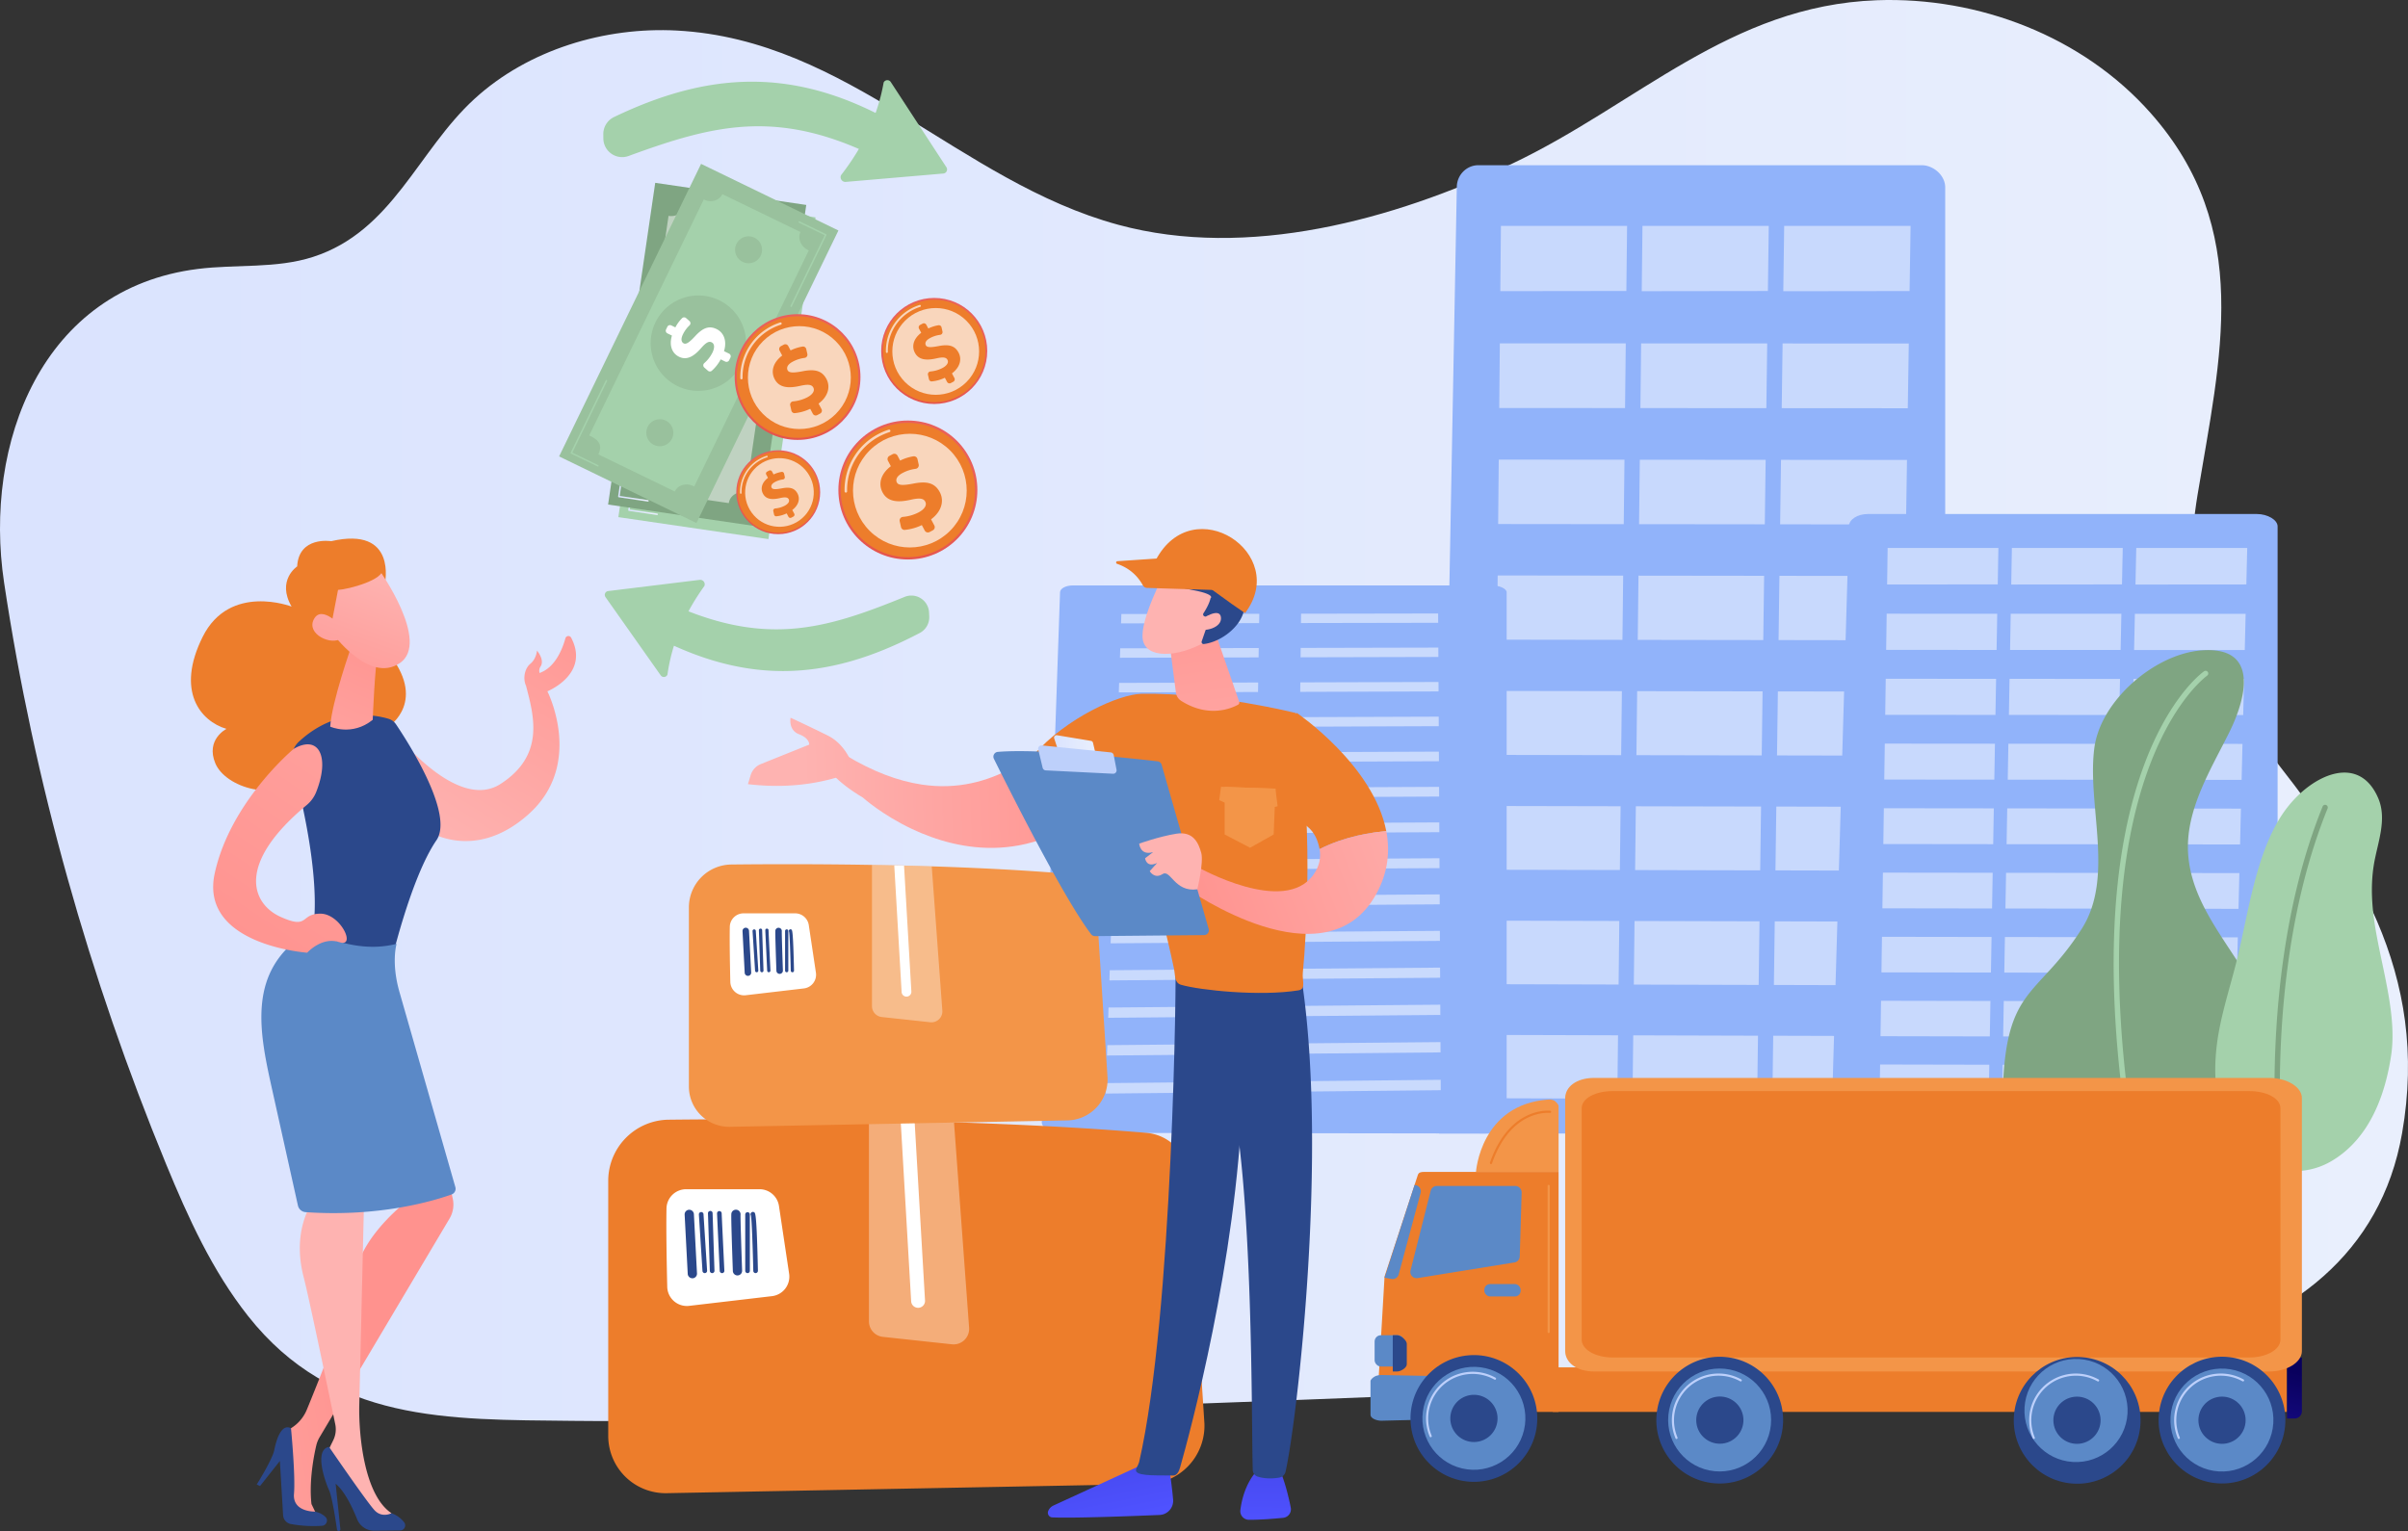 <svg xmlns="http://www.w3.org/2000/svg" xmlns:xlink="http://www.w3.org/1999/xlink" viewBox="0 0 3583.16 2278.95"><rect x="0" y="0" width="3583.16" height="2278.95" fill="#333333" stroke="none"/><defs><style>.cls-1{fill:none;}.cls-2{isolation:isolate;}.cls-3{fill:url(#linear-gradient);}.cls-4{clip-path:url(#clip-path);}.cls-5{fill:#91b3fa;}.cls-21,.cls-24,.cls-6{opacity:0.5;}.cls-24,.cls-28,.cls-29,.cls-7,.cls-9{fill:#fff;}.cls-8{opacity:0.51;}.cls-9{mix-blend-mode:overlay;}.cls-10{fill:url(#linear-gradient-2);}.cls-11{fill:#ed7d2b;}.cls-12{fill:#2b488b;}.cls-13{fill:url(#linear-gradient-3);}.cls-14{fill:url(#linear-gradient-4);}.cls-15{fill:url(#linear-gradient-5);}.cls-16{fill:url(#linear-gradient-6);}.cls-17{fill:url(#linear-gradient-7);}.cls-18{fill:#5b89c7;}.cls-19{fill:url(#linear-gradient-8);}.cls-20,.cls-21{fill:#a4d1ab;}.cls-22{fill:url(#linear-gradient-9);}.cls-23{fill:#7fa582;}.cls-25{fill:#99c19d;}.cls-26{fill:url(#linear-gradient-10);}.cls-27{fill:url(#linear-gradient-11);}.cls-28{opacity:0.68;}.cls-29{opacity:0.37;}.cls-30{fill:#f39548;}.cls-31{fill:url(#linear-gradient-12);}.cls-32{fill:url(#linear-gradient-13);}.cls-33{fill:url(#linear-gradient-14);}.cls-34{fill:url(#linear-gradient-15);}.cls-35{fill:url(#linear-gradient-16);}.cls-36{fill:url(#linear-gradient-17);}.cls-37{fill:url(#linear-gradient-18);}.cls-38{fill:url(#linear-gradient-19);}.cls-39{fill:url(#linear-gradient-20);}.cls-40{fill:url(#linear-gradient-21);}.cls-41{fill:url(#linear-gradient-22);}.cls-42{fill:#bdd0fb;}.cls-43{fill:url(#linear-gradient-23);}.cls-44{fill:url(#linear-gradient-24);}.cls-45{fill:url(#linear-gradient-25);}.cls-46{fill:url(#linear-gradient-26);}.cls-47{fill:url(#linear-gradient-27);}</style><linearGradient id="linear-gradient" x1="70.63" y1="2231.43" x2="3653.79" y2="2231.43" gradientUnits="userSpaceOnUse"><stop offset="0" stop-color="#dae3fe"/><stop offset="1" stop-color="#e9effd"/></linearGradient><clipPath id="clip-path" transform="translate(-70.63 -1173.8)"><rect class="cls-1" x="1557.88" y="1163.45" width="1923.93" height="1697.59"/></clipPath><linearGradient id="linear-gradient-2" x1="3219.65" y1="977.58" x2="2921.14" y2="1344.55" gradientTransform="translate(-2367.46 1450.63) rotate(-7.16)" gradientUnits="userSpaceOnUse"><stop offset="0" stop-color="#ff928e"/><stop offset="1" stop-color="#feb3b1"/></linearGradient><linearGradient id="linear-gradient-3" x1="647.43" y1="2096.92" x2="491.65" y2="2479.88" gradientTransform="matrix(1, 0, 0, 1, 0, 0)" xlink:href="#linear-gradient-2"/><linearGradient id="linear-gradient-4" x1="8552.31" y1="745.43" x2="8416" y2="557.19" gradientTransform="matrix(-0.96, 0.28, 0.28, 0.96, 8570.04, -863.04)" xlink:href="#linear-gradient-2"/><linearGradient id="linear-gradient-5" x1="8595" y1="714.52" x2="8458.69" y2="526.28" gradientTransform="matrix(-0.96, 0.28, 0.28, 0.96, 8570.04, -863.04)" xlink:href="#linear-gradient-2"/><linearGradient id="linear-gradient-6" x1="622.01" y1="3159.4" x2="122.21" y2="3240.54" gradientTransform="matrix(1, 0, 0, 1, 0, 0)" xlink:href="#linear-gradient-2"/><linearGradient id="linear-gradient-7" x1="996.01" y1="2856.48" x2="707.17" y2="3096.64" gradientTransform="matrix(1, 0, 0, 1, 0, 0)" xlink:href="#linear-gradient-2"/><linearGradient id="linear-gradient-8" x1="2610.5" y1="1507.77" x2="3200.66" y2="832.71" xlink:href="#linear-gradient-2"/><linearGradient id="linear-gradient-9" x1="1005.45" y1="1877.09" x2="1049.52" y2="1877.09" xlink:href="#linear-gradient"/><linearGradient id="linear-gradient-10" x1="990.4" y1="1857.72" x2="1035.94" y2="1857.72" xlink:href="#linear-gradient"/><linearGradient id="linear-gradient-11" x1="2347.85" y1="-1180.81" x2="2473.36" y2="-1326.5" gradientTransform="translate(-377.42 2895.85) rotate(-27.94)" gradientUnits="userSpaceOnUse"><stop offset="0" stop-color="#e1473d"/><stop offset="1" stop-color="#e9605a"/></linearGradient><linearGradient id="linear-gradient-12" x1="1733.25" y1="2322.68" x2="1265.57" y2="2339.46" gradientTransform="matrix(1, 0, 0, 1, 0, 0)" xlink:href="#linear-gradient-2"/><linearGradient id="linear-gradient-13" x1="1731.55" y1="2275.24" x2="1263.87" y2="2292.03" gradientTransform="matrix(1, 0, 0, 1, 0, 0)" xlink:href="#linear-gradient-2"/><linearGradient id="linear-gradient-14" x1="-4859.81" y1="3278.4" x2="-4827.61" y2="3435.03" gradientTransform="translate(6556.83)" gradientUnits="userSpaceOnUse"><stop offset="0" stop-color="#4042e2"/><stop offset="1" stop-color="#4f52ff"/></linearGradient><linearGradient id="linear-gradient-15" x1="20581.63" y1="3344.13" x2="20628.58" y2="3344.13" gradientTransform="matrix(-1, 0, 0, 1, 22394.2, 0)" gradientUnits="userSpaceOnUse"><stop offset="0" stop-color="#f9b776"/><stop offset="1" stop-color="#f47960"/></linearGradient><linearGradient id="linear-gradient-16" x1="-4601.66" y1="3286.56" x2="-4603.12" y2="3441.72" xlink:href="#linear-gradient-14"/><linearGradient id="linear-gradient-17" x1="20412.41" y1="3341.72" x2="20452.95" y2="3341.72" xlink:href="#linear-gradient-15"/><linearGradient id="linear-gradient-18" x1="1834.63" y1="1994.71" x2="1906.03" y2="2465.3" gradientTransform="matrix(1, 0, 0, 1, 0, 0)" xlink:href="#linear-gradient-2"/><linearGradient id="linear-gradient-19" x1="13606.21" y1="4616" x2="13486.13" y2="4788" gradientTransform="matrix(-0.75, -0.67, -0.67, 0.75, 15610.61, 3073.13)" xlink:href="#linear-gradient-2"/><linearGradient id="linear-gradient-20" x1="13574.54" y1="4593.91" x2="13454.46" y2="4765.92" gradientTransform="matrix(-0.75, -0.67, -0.67, 0.75, 15610.61, 3073.13)" xlink:href="#linear-gradient-2"/><linearGradient id="linear-gradient-21" x1="1839.33" y1="2557.5" x2="2264.48" y2="2388.74" gradientTransform="matrix(1, 0, 0, 1, 0, 0)" xlink:href="#linear-gradient-2"/><linearGradient id="linear-gradient-22" x1="1639.07" y1="2282.63" x2="1700.21" y2="2282.63" xlink:href="#linear-gradient"/><linearGradient id="linear-gradient-23" x1="7769.21" y1="11813.19" x2="8145.68" y2="11576.27" gradientTransform="matrix(-1, 0, 0, 1, 24467.31, 0)" xlink:href="#linear-gradient-2"/><linearGradient id="linear-gradient-24" x1="13291.3" y1="3216.13" x2="13322.75" y2="3339.01" gradientTransform="matrix(-1, 0, 0, 1, 16781, 0)" gradientUnits="userSpaceOnUse"><stop offset="0" stop-color="#09005d"/><stop offset="1" stop-color="#1a0f91"/></linearGradient><linearGradient id="linear-gradient-25" x1="2565.71" y1="-1143.11" x2="2671.57" y2="-1265.98" xlink:href="#linear-gradient-11"/><linearGradient id="linear-gradient-26" x1="2400.59" y1="-939.73" x2="2539.3" y2="-1100.73" xlink:href="#linear-gradient-11"/><linearGradient id="linear-gradient-27" x1="2284.7" y1="-1092.33" x2="2368.43" y2="-1189.52" xlink:href="#linear-gradient-11"/></defs><g class="cls-2"><g id="Illustration"><path class="cls-3" d="M3310.47,3182.82c167-44.17,302.87-141.14,334.53-322.29,41.6-238.07-70.38-408.52-211.06-582.8-93.28-115.56-116.52-227.07-93.24-367.7,33.86-204.49,82.9-395.08-69.66-567.71-101-114.3-256.23-173.68-407.75-168.17-218.36,7.95-357.21,155.58-543.54,243.75-175.38,83-392.35,142.7-584.84,90.55-236.41-64-401.43-275.53-657.07-289.18-107-5.71-220.83,28.2-301.11,101.63C692.12,1398.29,655,1518,536.34,1556.25c-54.83,17.68-114.17,10.69-171.28,17.86C132.77,1603.26,45.59,1834,76.71,2041c44.59,296.59,126.9,588.33,241.05,865.56,32.75,79.55,68.77,158.89,122.15,226.35,125.61,158.74,296.88,153.74,482.67,155.84,232,2.62,463.83-10.46,695.66-17.76q499-15.69,997.75-40.23C2836.4,3219.87,3095.16,3239.77,3310.47,3182.82Z" transform="translate(-70.63 -1173.8)"/><g class="cls-4"><path class="cls-5" d="M2238.4,1451.72c.33-17.57,14.57-32,32-32h659.67c17.69,0,35.06,15.21,35.06,33V3044.48c0,8.57-4.9,16.78-10.93,22.83a33.7,33.7,0,0,1-23.46,9.42l-689.72-1.9a32.38,32.38,0,0,1-23-9.69,32.94,32.94,0,0,1-9.22-23.36Z" transform="translate(-70.63 -1173.8)"/><g class="cls-6"><polygon class="cls-7" points="2653.58 433.46 2841.51 433.21 2843 336.21 2654.89 336.21 2653.58 433.46"/><polygon class="cls-7" points="2442.94 433.41 2630.68 433.16 2631.96 336.21 2444.04 336.21 2442.94 433.41"/><polygon class="cls-7" points="2232.51 433.36 2420.06 433.11 2421.14 336.21 2233.41 336.21 2232.51 433.36"/><polygon class="cls-7" points="2651.24 607.56 2838.83 607.68 2840.32 511.32 2652.54 511.24 2651.24 607.56"/><polygon class="cls-7" points="2440.96 607.42 2628.37 607.54 2629.65 511.23 2442.06 511.15 2440.96 607.42"/><polygon class="cls-7" points="2230.89 607.28 2418.11 607.4 2419.19 511.14 2231.79 511.07 2230.89 607.28"/><polygon class="cls-7" points="2648.89 780.46 2836.17 780.65 2837.65 684.63 2650.19 684.47 2648.89 780.46"/><polygon class="cls-7" points="2438.98 780.23 2626.07 780.43 2627.34 684.46 2440.08 684.3 2438.98 780.23"/><polygon class="cls-7" points="2229.28 780.01 2416.18 780.21 2417.25 684.28 2230.18 684.13 2229.28 780.01"/><polygon class="cls-7" points="2646.56 952.75 2833.51 953.03 2834.98 857.34 2647.86 857.11 2646.56 952.75"/><polygon class="cls-7" points="2437.01 952.45 2623.78 952.72 2625.05 857.08 2438.11 856.85 2437.01 952.45"/><polygon class="cls-7" points="2227.68 952.14 2414.25 952.41 2415.32 856.82 2228.57 856.59 2227.68 952.14"/><polygon class="cls-7" points="2644.24 1124.46 2830.86 1124.81 2832.33 1029.45 2645.53 1029.14 2644.24 1124.46"/><polygon class="cls-7" points="2435.05 1124.07 2621.49 1124.42 2622.76 1029.11 2436.14 1028.8 2435.05 1124.07"/><polygon class="cls-7" points="2226.08 1123.67 2412.33 1124.03 2413.4 1028.76 2226.97 1028.45 2226.08 1123.67"/><polygon class="cls-7" points="2641.92 1295.57 2828.22 1296 2829.69 1200.97 2643.21 1200.58 2641.92 1295.57"/><polygon class="cls-7" points="2433.1 1295.1 2619.21 1295.52 2620.48 1200.54 2434.18 1200.15 2433.1 1295.1"/><polygon class="cls-7" points="2224.49 1294.62 2410.41 1295.04 2411.48 1200.11 2225.37 1199.72 2224.49 1294.62"/><polygon class="cls-7" points="2639.61 1466.1 2825.59 1466.6 2827.05 1371.89 2640.89 1371.43 2639.61 1466.1"/><polygon class="cls-7" points="2431.15 1465.54 2616.94 1466.04 2618.2 1371.38 2432.23 1370.92 2431.15 1465.54"/><polygon class="cls-7" points="2222.9 1464.97 2408.51 1465.47 2409.57 1370.86 2223.78 1370.4 2222.9 1464.97"/><polygon class="cls-7" points="2637.31 1636.04 2822.97 1636.61 2824.43 1542.23 2638.59 1541.7 2637.31 1636.04"/><polygon class="cls-7" points="2429.21 1635.39 2614.68 1635.96 2615.94 1541.63 2430.29 1541.1 2429.21 1635.39"/><polygon class="cls-7" points="2221.32 1634.75 2406.6 1635.32 2407.66 1541.03 2222.19 1540.5 2221.32 1634.75"/><polygon class="cls-7" points="2635.02 1805.39 2820.36 1806.04 2821.81 1711.98 2636.29 1711.38 2635.02 1805.39"/><polygon class="cls-7" points="2427.28 1804.66 2612.43 1805.31 2613.68 1711.3 2428.35 1710.69 2427.28 1804.66"/><polygon class="cls-7" points="2219.74 1803.93 2404.71 1804.58 2405.76 1710.62 2220.61 1710.01 2219.74 1803.93"/></g><path class="cls-5" d="M2821.88,1956.83c.29-9.83,12.79-17.92,28.11-17.92h579c15.53,0,30.77,8.51,30.77,18.48v890.83c0,4.79-4.3,9.39-9.59,12.77s-13.12,5.28-20.59,5.27l-605.39-1.06c-7.54,0-14.91-2-20.18-5.42s-8.24-8.24-8.1-13.07Z" transform="translate(-70.63 -1173.8)"/><g class="cls-6"><polygon class="cls-7" points="3177.66 870.08 3342.61 869.94 3343.92 815.65 3178.81 815.65 3177.66 870.08"/><polygon class="cls-7" points="2992.77 870.05 3157.56 869.91 3158.69 815.65 2993.74 815.65 2992.77 870.05"/><polygon class="cls-7" points="2808.07 870.02 2972.69 869.88 2973.64 815.65 2808.86 815.65 2808.07 870.02"/><polygon class="cls-7" points="3175.6 967.51 3340.26 967.58 3341.57 913.65 3176.75 913.61 3175.6 967.51"/><polygon class="cls-7" points="2991.03 967.43 3155.53 967.5 3156.66 913.6 2992 913.56 2991.03 967.43"/><polygon class="cls-7" points="2806.65 967.36 2970.98 967.43 2971.93 913.55 2807.44 913.51 2806.65 967.36"/><polygon class="cls-7" points="3173.55 1064.27 3337.92 1064.38 3339.22 1010.64 3174.69 1010.56 3173.55 1064.27"/><polygon class="cls-7" points="2989.3 1064.15 3153.51 1064.26 3154.63 1010.55 2990.26 1010.46 2989.3 1064.15"/><polygon class="cls-7" points="2805.24 1064.03 2969.29 1064.14 2970.23 1010.45 2806.03 1010.36 2805.24 1064.03"/><polygon class="cls-7" points="3171.5 1160.7 3335.59 1160.86 3336.88 1107.3 3172.64 1107.17 3171.5 1160.7"/><polygon class="cls-7" points="2987.57 1160.53 3151.5 1160.68 3152.62 1107.16 2988.53 1107.03 2987.57 1160.53"/><polygon class="cls-7" points="2803.83 1160.36 2967.59 1160.51 2968.53 1107.01 2804.61 1106.88 2803.83 1160.36"/><polygon class="cls-7" points="3169.46 1256.8 3333.26 1256.99 3334.55 1203.62 3170.59 1203.45 3169.46 1256.8"/><polygon class="cls-7" points="2985.85 1256.58 3149.49 1256.77 3150.61 1203.43 2986.81 1203.26 2985.85 1256.58"/><polygon class="cls-7" points="2802.43 1256.36 2965.91 1256.55 2966.84 1203.24 2803.21 1203.06 2802.43 1256.36"/><polygon class="cls-7" points="3167.43 1352.56 3330.95 1352.8 3332.23 1299.61 3168.55 1299.4 3167.43 1352.56"/><polygon class="cls-7" points="2984.14 1352.29 3147.49 1352.53 3148.61 1299.37 2985.09 1299.16 2984.14 1352.29"/><polygon class="cls-7" points="2801.03 1352.02 2964.22 1352.26 2965.16 1299.13 2801.81 1298.92 2801.03 1352.02"/><polygon class="cls-7" points="3165.4 1447.99 3328.64 1448.27 3329.92 1395.27 3166.53 1395.02 3165.4 1447.99"/><polygon class="cls-7" points="2982.43 1447.68 3145.5 1447.96 3146.61 1394.98 2983.38 1394.73 2982.43 1447.68"/><polygon class="cls-7" points="2799.64 1447.36 2962.55 1447.64 2963.48 1394.69 2800.41 1394.44 2799.64 1447.36"/><polygon class="cls-7" points="3163.38 1543.1 3326.34 1543.42 3327.62 1490.6 3164.5 1490.3 3163.38 1543.1"/><polygon class="cls-7" points="2980.72 1542.74 3143.52 1543.06 3144.62 1490.27 2981.67 1489.97 2980.72 1542.74"/><polygon class="cls-7" points="2798.25 1542.38 2960.88 1542.7 2961.81 1489.93 2799.02 1489.63 2798.25 1542.38"/><polygon class="cls-7" points="3161.37 1637.88 3324.05 1638.24 3325.32 1585.6 3162.49 1585.26 3161.37 1637.88"/><polygon class="cls-7" points="2979.03 1637.47 3141.54 1637.83 3142.64 1585.22 2979.97 1584.88 2979.03 1637.47"/><polygon class="cls-7" points="2796.86 1637.06 2959.22 1637.42 2960.14 1584.84 2797.63 1584.5 2796.86 1637.06"/></g><path class="cls-5" d="M1648,2055.3c.2-5.57,8.59-10.06,18.88-10.06h624.21c10.43,0,21.5,4.62,21.5,10.28v789.6c0,4.22-4.41,8.26-9.92,11.24s-13.64,4.65-21.42,4.64l-631-.93c-7.86,0-15.53-1.74-21-4.78s-8.58-7.16-8.43-11.41Z" transform="translate(-70.63 -1173.8)"/><g class="cls-8"><polygon class="cls-9" points="1935.86 927.39 2140.05 927.01 2139.98 913.16 1936.02 913.51 1935.86 927.39"/><polygon class="cls-9" points="1935.3 978.4 2140.33 977.89 2140.26 963.93 1935.46 964.4 1935.3 978.4"/><polygon class="cls-9" points="1934.74 1029.83 2140.62 1029.19 2140.54 1015.12 1934.89 1015.72 1934.74 1029.83"/><polygon class="cls-9" points="1934.17 1081.68 2140.9 1080.92 2140.82 1066.73 1934.33 1067.45 1934.17 1081.68"/><polygon class="cls-9" points="1933.6 1133.97 2141.19 1133.08 2141.11 1118.77 1933.75 1119.62 1933.6 1133.97"/><polygon class="cls-9" points="1932.43 1239.86 2141.77 1238.7 2141.69 1224.15 1932.59 1225.27 1932.43 1239.86"/><polygon class="cls-9" points="1930.65 1402.07 2142.66 1400.5 2142.58 1385.57 1930.82 1387.11 1930.65 1402.07"/><polygon class="cls-9" points="1933.02 1186.69 2141.48 1185.67 2141.4 1171.24 1933.18 1172.22 1933.02 1186.69"/><polygon class="cls-9" points="1931.85 1293.47 2142.06 1292.18 2141.98 1277.5 1932.01 1278.76 1931.85 1293.47"/><polygon class="cls-9" points="1931.25 1347.55 2142.36 1346.11 2142.28 1331.31 1931.41 1332.71 1931.25 1347.55"/><polygon class="cls-9" points="1930.05 1457.07 2142.96 1455.35 2142.88 1440.3 1930.21 1441.98 1930.05 1457.07"/><polygon class="cls-9" points="1929.44 1512.54 2143.26 1510.67 2143.18 1495.49 1929.61 1497.32 1929.44 1512.54"/><polygon class="cls-9" points="1928.83 1568.48 2143.57 1566.47 2143.49 1551.16 1928.99 1553.13 1928.83 1568.48"/><polygon class="cls-9" points="1928.21 1624.91 2143.88 1622.75 2143.8 1607.3 1928.38 1609.43 1928.21 1624.91"/><polygon class="cls-9" points="1668.15 927.9 1873.63 927.51 1873.85 913.62 1668.61 913.97 1668.15 927.9"/><polygon class="cls-9" points="1666.49 979.07 1872.81 978.55 1873.03 964.55 1666.94 965.02 1666.49 979.07"/><polygon class="cls-9" points="1664.81 1030.66 1871.98 1030.02 1872.21 1015.9 1665.27 1016.5 1664.81 1030.66"/><polygon class="cls-9" points="1663.11 1082.68 1871.15 1081.91 1871.38 1067.67 1663.58 1068.41 1663.11 1082.68"/><polygon class="cls-9" points="1661.4 1135.14 1870.32 1134.24 1870.55 1119.88 1661.87 1120.74 1661.4 1135.14"/><polygon class="cls-9" points="1657.94 1241.38 1868.62 1240.21 1868.86 1225.61 1658.42 1226.74 1657.94 1241.38"/><polygon class="cls-9" points="1652.64 1404.14 1866.03 1402.56 1866.27 1387.58 1653.13 1389.13 1652.64 1404.14"/><polygon class="cls-9" points="1659.68 1188.04 1869.47 1187 1869.7 1172.53 1660.15 1173.52 1659.68 1188.04"/><polygon class="cls-9" points="1656.19 1295.17 1867.77 1293.87 1868 1279.15 1656.67 1280.41 1656.19 1295.17"/><polygon class="cls-9" points="1654.42 1349.43 1866.9 1347.98 1867.14 1333.13 1654.91 1334.54 1654.42 1349.43"/><polygon class="cls-9" points="1650.84 1459.33 1865.14 1457.59 1865.39 1442.49 1651.34 1444.18 1650.84 1459.33"/><polygon class="cls-9" points="1649.03 1514.99 1864.26 1513.11 1864.5 1497.87 1649.53 1499.71 1649.03 1514.99"/><polygon class="cls-9" points="1647.2 1571.13 1863.36 1569.1 1863.61 1553.73 1647.7 1555.72 1647.2 1571.13"/><polygon class="cls-9" points="1645.36 1627.76 1862.46 1625.58 1862.71 1610.08 1645.86 1612.21 1645.36 1627.76"/></g></g><path class="cls-10" d="M920.53,2123a4.63,4.63,0,0,0-8.56.91c-4.16,15-14.21,41.05-35.31,50.32-1.06.47-2.07.94-3,1.41a10.72,10.72,0,0,1,1.32-9.7c6.56-10-5.28-23.72-5.28-23.72s-.79,12.06-9.95,19.65c-7.9,6.54-11.69,21.1-6.29,33,11.42,44.35,28.52,103-38.09,145.88s-160.42-80.89-160.42-80.89l46.56,147.6s71.86,53,155.45-21.54,28.18-183.08,28.18-183.08S948.86,2177.16,920.53,2123Z" transform="translate(-70.63 -1173.8)"/><path class="cls-11" d="M643.25,2043s19.3-86.56-79.86-63.65c0,0-48.13-7.86-50.58,37.57,0,0-31,20.44-8.31,59.76,0,0-92.2-35.62-132.38,45.2s-3.24,125.29,35.47,136.87c0,0-31.36,15.75-16.52,51.31s90,60.62,134.44,17.38c0,0,126.38,16.7,123.85-72.56,0,0,58.77-38-3-111.73S643.25,2043,643.25,2043Z" transform="translate(-70.63 -1173.8)"/><path class="cls-12" d="M648.69,2243.69c-19.92-6-77.94-17-133.12,33.92a34.19,34.19,0,0,0-9.85,34c14.83,54.57,53.93,215.78,19.64,285.53,0,0,60.43,66.62,126.35,12.93,0,0,29.58-128.91,68.32-185.5,26.74-39.07-42.65-146.71-60.21-172.72A20.58,20.58,0,0,0,648.69,2243.69Z" transform="translate(-70.63 -1173.8)"/><path class="cls-13" d="M593.68,2135.28S564.21,2218.63,562,2255.4c0,0,32.57,14.81,63.26-10.19,0,0,3.22-83.25,7.87-98.16Z" transform="translate(-70.63 -1173.8)"/><path class="cls-14" d="M634.61,2021.63s77.07,107.86,31,139.19-100.94-45.32-100.94-45.32-17.88-59,.82-79.06S634.61,2021.63,634.61,2021.63Z" transform="translate(-70.63 -1173.8)"/><path class="cls-11" d="M598.93,1995.85s35.41,8.39,40.37,24.41-50.21,30.88-65.67,31.61l-12.45,64.65s-36.83-60.82-22.24-95.94S598.93,1995.85,598.93,1995.85Z" transform="translate(-70.63 -1173.8)"/><path class="cls-15" d="M579.61,2107.56s-30-34.74-41.93-12.09,27,39.65,40.48,28.53Z" transform="translate(-70.63 -1173.8)"/><path class="cls-16" d="M728.67,2880.77c-.23,5.85,10,52.27,15.64,77a40.82,40.82,0,0,1-4.39,29.26L546.26,3313a44.28,44.28,0,0,0-5.08,12.68c-3.55,15.29-10.91,52.78-7.07,86.88l10,20.81-43.33-9.84-9.43-116.35,12.27-7.48a58.24,58.24,0,0,0,23.57-27.6c17.51-42.54,61-150.81,72.21-203.58,12.73-60,79.33-108.68,79.33-108.68l-11.7-27.66Z" transform="translate(-70.63 -1173.8)"/><path class="cls-12" d="M452.65,3383.48S476,3346.39,478.8,3332s10.41-39.94,24.84-32.26c0,0,6.8,70.14,4.45,97.55s31,26.52,31,26.52a31.11,31.11,0,0,1,15.91,8c4.64,4.64,1.32,12.7-5.23,13.12a187.51,187.51,0,0,1-46.42-2.63,14.19,14.19,0,0,1-11.45-13.1l-4.81-80.73-29.51,37.27Z" transform="translate(-70.63 -1173.8)"/><path class="cls-17" d="M613,2932.69s-6.83,291.54-7.76,332.95,6.54,133.17,48,160.6l-18.06,13.37s-22.58-19.19-44.63-56.11c-24.77-41.48-32.26-49.06-32.26-49.06l8.22-16.83a37,37,0,0,0,3-23.74c-9-43.42-38.88-187.82-47-218.92-9.63-36.7-10.32-85.73,23.2-126.76S613,2932.69,613,2932.69Z" transform="translate(-70.63 -1173.8)"/><path class="cls-12" d="M574.65,3452.75a2.55,2.55,0,0,1-2.57-2.18c-1.38-9.72-7.13-48.69-11.84-58.78-5.39-11.56-23-60.19,0-64.32,0,0,57.2,83.57,68.18,94.83s24.84,3.94,24.84,3.94A41.35,41.35,0,0,1,672,3439.71a7.58,7.58,0,0,1-6,12.17l-38.53.37a27.13,27.13,0,0,1-25.41-17.08c-6.78-16.94-18.43-41.79-32-52.81l7.06,67.55a2.57,2.57,0,0,1-2.53,2.84Z" transform="translate(-70.63 -1173.8)"/><path class="cls-18" d="M660.83,2578.68s-8.68,27.68,4.65,73.26l82.74,288.92a9,9,0,0,1-5.59,10.89c-24.75,8.88-106.11,34-217.17,26.33a12.59,12.59,0,0,1-11.49-9.81c-7.32-32.94-32.29-145.33-37.43-168.42-19.59-88-41.46-182.87,54.76-240.25C575.64,2578.59,617,2589.79,660.83,2578.68Z" transform="translate(-70.63 -1173.8)"/><path class="cls-19" d="M507.67,2288.5s-94.13,78.23-117.5,185.14S527.73,2591.9,527.73,2591.9s21.85-24.39,47.79-15.69,2-42.58-28.34-42.44-16.29,24.13-59.22,4.68c-41.81-18.94-67.66-77.52,39-166.32a48.28,48.28,0,0,0,14.09-19.19C561.81,2300.76,545.37,2266.56,507.67,2288.5Z" transform="translate(-70.63 -1173.8)"/><path class="cls-20" d="M1025.59,2110.44c148.85,84.67,273.12,79.39,413.64,5.54a26.42,26.42,0,0,0,14.13-24.63l-.28-5.95a26.37,26.37,0,0,0-36.29-23.16c-122,49.72-213.78,77-366.57,1.59a26.36,26.36,0,0,0-37.93,21.91h0A26.37,26.37,0,0,0,1025.59,2110.44Z" transform="translate(-70.63 -1173.8)"/><path class="cls-20" d="M1053.79,2179.06l-82.17-116.47a5.73,5.73,0,0,1,4-9l136.12-16.66a6.66,6.66,0,0,1,7,9.17c-31.1,43.13-48.61,87.14-54.93,131.86A5.73,5.73,0,0,1,1053.79,2179.06Z" transform="translate(-70.63 -1173.8)"/><path class="cls-20" d="M1423.42,1369.8c-154.82-95.63-287-94.81-439.06-21.79a28.07,28.07,0,0,0-16,25.61l.07,6.33a28,28,0,0,0,37.64,26c131.49-48.11,230-73.54,389.35,12.4a28,28,0,0,0,41.12-21.8h0A28.07,28.07,0,0,0,1423.42,1369.8Z" transform="translate(-70.63 -1173.8)"/><path class="cls-20" d="M1396.1,1295.86l82.79,126.83a6.1,6.1,0,0,1-4.59,9.41l-145.19,12.45a7.07,7.07,0,0,1-7-10c34.68-44.61,55-90.66,63.4-137.91A6.08,6.08,0,0,1,1396.1,1295.86Z" transform="translate(-70.63 -1173.8)"/><rect class="cls-20" x="895.48" y="1607.67" width="483.99" height="225.66" transform="translate(-800.31 1422.88) rotate(-81.67)"/><path class="cls-21" d="M1104.09,1498l127.76,18.71c-1.51,10.28,6.63,20.3,18,22,.36,0,1.22.16,1.23.15l-56.61,386.53s-.85-.16-1.22-.21c-11.38-1.67-21.92,5.31-23.45,15.76a1,1,0,0,1-.12.33L1044.81,1923c2.59-17.63-8.87-21-20.26-22.66-.36,0-.45.09-.46.11l56.61-386.54s.06,0,.42.1C1092.51,1515.68,1102.58,1508.32,1104.09,1498Z" transform="translate(-70.63 -1173.8)"/><circle class="cls-20" cx="1136.9" cy="1720.18" r="70.99" transform="translate(-845.9 1317.83) rotate(-78.51)"/><path class="cls-20" d="M1183.25,1734.22l-7.43-1.09a61.5,61.5,0,0,1-7.57,20.18,4.34,4.34,0,0,1-5.43,1.63l-6.64-2.9a4.37,4.37,0,0,1-2-6.29,50.9,50.9,0,0,0,6.87-18.65c1.09-7.46-.62-13.39-5.81-14.15-4.67-.69-8.08,3.2-12.38,13.16-6.21,14.2-14.22,23.87-27.24,22-11.75-1.73-19.47-11.64-19.68-26.9l-7.43-1.09a4.38,4.38,0,0,1-3.7-5l.64-4.37a4.37,4.37,0,0,1,5-3.69l6.67,1a56,56,0,0,1,5.39-16.09,4.36,4.36,0,0,1,5.59-1.93l6.15,2.67a4.37,4.37,0,0,1,2.08,6.13,45.63,45.63,0,0,0-5.32,15.77c-1.29,8.85,2,11.91,5.29,12.39,4,.6,7.6-4.31,12.83-15.29,7.33-15.71,15.16-21.54,27.42-19.74,11.25,1.65,20.14,11.47,20.3,28l8.31,1.22a4.38,4.38,0,0,1,3.7,5l-.64,4.36A4.38,4.38,0,0,1,1183.25,1734.22Z" transform="translate(-70.63 -1173.8)"/><path class="cls-22" d="M1048.42,1940.38h-.16l-41.87-6.13a1.1,1.1,0,0,1-.93-1.25l17.32-118.25a1.08,1.08,0,0,1,1.25-.93,1.1,1.1,0,0,1,.93,1.25l-17.16,117.16,40.78,6a1.1,1.1,0,0,1-.16,2.19Z" transform="translate(-70.63 -1173.8)"/><path class="cls-7" d="M1252.55,1627.42l-.16,0a1.08,1.08,0,0,1-.93-1.24l16.94-115.7-43.72-6.4a1.1,1.1,0,0,1-.93-1.25,1.09,1.09,0,0,1,1.25-.93l44.81,6.56a1.09,1.09,0,0,1,.72.43,1.1,1.1,0,0,1,.21.82l-17.1,116.78A1.11,1.11,0,0,1,1252.55,1627.42Z" transform="translate(-70.63 -1173.8)"/><rect class="cls-23" x="880.95" y="1588.29" width="483.99" height="227.15" transform="translate(-794.3 1392.58) rotate(-81.67)"/><path class="cls-24" d="M1089.27,1479.37,1217,1498.08c-1.51,10.28,7.15,20.31,18.54,22a16.46,16.46,0,0,1,1.75.16l-56.6,386.54c-1.47-.24-1.37-.24-1.73-.29-11.39-1.67-22.19,5.33-23.72,15.78,0,.16-.39.36-.39.36L1030,1904.32c2.58-17.63-9.09-21.08-20.48-22.74a1.49,1.49,0,0,0-.67,0l56.6-386.54a1.72,1.72,0,0,0,.64.19C1077.48,1496.91,1087.76,1489.65,1089.27,1479.37Z" transform="translate(-70.63 -1173.8)"/><circle class="cls-25" cx="1122.1" cy="1701.38" r="70.99" transform="translate(-945.03 117.97) rotate(-45)"/><path class="cls-7" d="M1168.44,1715.42l-7.42-1.09a61.5,61.5,0,0,1-7.57,20.18,4.34,4.34,0,0,1-5.43,1.63l-6.64-2.9a4.37,4.37,0,0,1-2-6.29,51.08,51.08,0,0,0,6.87-18.65c1.09-7.46-.62-13.39-5.81-14.15-4.67-.68-8.08,3.21-12.38,13.17-6.21,14.19-14.22,23.87-27.24,22-11.75-1.72-19.47-11.63-19.69-26.9l-7.42-1.09a4.38,4.38,0,0,1-3.7-5l.64-4.36a4.38,4.38,0,0,1,5-3.7l6.67,1a56.06,56.06,0,0,1,5.39-16.09,4.34,4.34,0,0,1,5.59-1.92l6.15,2.67a4.36,4.36,0,0,1,2.08,6.12,45.63,45.63,0,0,0-5.32,15.77c-1.29,8.85,2,11.92,5.29,12.4,4,.59,7.6-4.31,12.83-15.3,7.33-15.71,15.16-21.53,27.42-19.74,11.25,1.65,20.14,11.47,20.3,28l8.31,1.22a4.38,4.38,0,0,1,3.7,5l-.64,4.37A4.38,4.38,0,0,1,1168.44,1715.42Z" transform="translate(-70.63 -1173.8)"/><path class="cls-26" d="M1034.84,1920.39h-.16L991.35,1914a1.13,1.13,0,0,1-.73-.43,1.15,1.15,0,0,1-.21-.82L1007.52,1796a1.08,1.08,0,0,1,1.25-.93,1.1,1.1,0,0,1,.93,1.25L992.76,1912l42.24,6.19a1.09,1.09,0,0,1,.93,1.25A1.11,1.11,0,0,1,1034.84,1920.39Z" transform="translate(-70.63 -1173.8)"/><path class="cls-7" d="M1237.29,1608.68h-.17a1.11,1.11,0,0,1-.93-1.25l17-115.7-42.25-6.18a1.1,1.1,0,0,1-.93-1.25,1.07,1.07,0,0,1,1.25-.93l43.34,6.34a1.11,1.11,0,0,1,.93,1.25l-17.1,116.78A1.12,1.12,0,0,1,1237.29,1608.68Z" transform="translate(-70.63 -1173.8)"/><rect class="cls-25" x="868.41" y="1571.45" width="483.99" height="227.15" transform="translate(-960.94 774.77) rotate(-64.12)"/><path class="cls-20" d="M1145.59,1462.82l116.17,56.36c-4.54,9.35.55,21.58,10.9,26.61.33.16.13.1,1.47.73L1103.62,1898c-1.33-.66-1.14-.59-1.47-.75-10.35-5-22.66-1.68-27.28,7.82-.06.14-.37.15-.37.15l-113.56-55.09c7.77-16-2.46-22.79-12.82-27.81a1.6,1.6,0,0,0-.79-.14l170.52-351.48s.37.16.7.32C1128.91,1476.05,1141.05,1472.17,1145.59,1462.82Z" transform="translate(-70.63 -1173.8)"/><path class="cls-25" d="M1140.84,1620.73a71,71,0,1,1-94.86,32.88A71,71,0,0,1,1140.84,1620.73Z" transform="translate(-70.63 -1173.8)"/><path class="cls-7" d="M1149.81,1712l-6.75-3.28a61,61,0,0,1-13.31,17,4.34,4.34,0,0,1-5.66-.08l-5.46-4.77a4.37,4.37,0,0,1,0-6.59,51,51,0,0,0,12.17-15.71c3.29-6.78,3.45-13-1.27-15.24-4.25-2.07-8.67.62-15.78,8.81-10.2,11.67-20.74,18.48-32.58,12.74-10.69-5.19-15.06-17-10.67-31.59l-6.75-3.28a4.38,4.38,0,0,1-2-5.84l1.93-4a4.36,4.36,0,0,1,5.84-2l6.07,2.94a55.65,55.65,0,0,1,10-13.71,4.36,4.36,0,0,1,5.92-.16l5,4.4a4.37,4.37,0,0,1,.14,6.47,45.49,45.49,0,0,0-9.83,13.43c-3.9,8-1.68,12,1.31,13.42,3.68,1.78,8.55-1.82,16.84-10.72,11.73-12.77,21-16,32.1-10.55,10.23,5,15.74,17,10.9,32.83l7.56,3.67a4.38,4.38,0,0,1,2,5.85l-1.93,4A4.36,4.36,0,0,1,1149.81,1712Z" transform="translate(-70.63 -1173.8)"/><path class="cls-20" d="M960.2,1868.2a1.13,1.13,0,0,1-.48-.11L920.31,1849a1.09,1.09,0,0,1-.51-1.47L972,1740a1.1,1.1,0,1,1,2,1l-51.68,106.54,38.41,18.63a1.11,1.11,0,0,1,.51,1.48A1.1,1.1,0,0,1,960.2,1868.2Z" transform="translate(-70.63 -1173.8)"/><path class="cls-20" d="M1247.86,1630.7a1.06,1.06,0,0,1-.49-.11,1.11,1.11,0,0,1-.51-1.47l51-105.2-38.41-18.64a1.1,1.1,0,0,1,1-2l39.41,19.11a1.14,1.14,0,0,1,.56.64,1.16,1.16,0,0,1-.05.84l-51.52,106.19A1.11,1.11,0,0,1,1247.86,1630.7Z" transform="translate(-70.63 -1173.8)"/><path class="cls-25" d="M1061.25,1799.84a20.11,20.11,0,1,1-26.87,9.31A20.1,20.1,0,0,1,1061.25,1799.84Z" transform="translate(-70.63 -1173.8)"/><circle class="cls-25" cx="1184.54" cy="1545.71" r="20.11" transform="translate(-829.41 497.98) rotate(-56.25)"/><circle class="cls-27" cx="1186.81" cy="561.22" r="93.58"/><circle class="cls-11" cx="1257.44" cy="1735.02" r="90.47" transform="translate(-413.88 -863.29) rotate(-12.4)"/><path class="cls-28" d="M1174.75,1738.32a1.7,1.7,0,0,1-.78.2,1.73,1.73,0,0,1-1.77-1.7,85.41,85.41,0,0,1,59.53-83.09,1.74,1.74,0,0,1,1,3.31,82.38,82.38,0,0,0-13.66,5.75,81.43,81.43,0,0,0-43.45,74A1.72,1.72,0,0,1,1174.75,1738.32Z" transform="translate(-70.63 -1173.8)"/><circle class="cls-28" cx="1260.11" cy="1735.84" r="76.57" transform="translate(-928.98 225.65) rotate(-45)"/><path class="cls-11" d="M1280.15,1789.65l-3.91-7.36a67.93,67.93,0,0,1-23,6.47,4.82,4.82,0,0,1-5-3.78l-1.77-7.84a4.86,4.86,0,0,1,4.34-5.9,56.25,56.25,0,0,0,21.19-6.1c7.39-3.92,11.57-9.35,8.85-14.48-2.46-4.64-8.18-5.13-19.91-2.44-16.78,3.77-30.69,3-37.53-9.94-6.18-11.65-2.38-25.06,11.14-35.27l-3.91-7.36a4.87,4.87,0,0,1,2-6.57l4.32-2.29a4.85,4.85,0,0,1,6.56,2l3.51,6.61a61.85,61.85,0,0,1,17.92-5.74,4.83,4.83,0,0,1,5.4,3.73l1.64,7.26a4.83,4.83,0,0,1-4.11,5.88,50.48,50.48,0,0,0-17.6,5.6c-8.76,4.65-9.34,9.61-7.61,12.87,2.12,4,8.84,4,22.1,1.43,18.87-3.75,29.22-.58,35.67,11.57,5.91,11.15,3,25.55-11.74,36.56l4.37,8.23a4.87,4.87,0,0,1-2,6.57l-4.32,2.29A4.85,4.85,0,0,1,1280.15,1789.65Z" transform="translate(-70.63 -1173.8)"/><path class="cls-23" d="M3347.21,2517.81c-10.91-22.74-18.72-46.54-20.54-72.45-4.59-65.29,33.37-125.42,61.25-181.64,25.63-51.66,44.68-128.65-41.8-121.8-68.89,5.46-149.88,74.11-159.12,145.71-10.94,84.73,30.31,191.58-18.59,268.54-68.42,107.68-117.77,83-117.77,264.7,0,77.64,43,120.47,92.26,144.06a206.16,206.16,0,0,0,232.4-37.76c54.72-53,87.26-129.1,76.26-205.53C3440.44,2644.44,3379.89,2585.89,3347.21,2517.81Z" transform="translate(-70.63 -1173.8)"/><path class="cls-20" d="M3289.41,3103.57a4,4,0,0,1-3.86-3c-42.89-171.18-66.23-326.37-69.39-461.26-2.52-108.08,7.83-203.47,30.78-283.53,39.27-137,101.08-181.17,103.69-183a4,4,0,0,1,4.54,6.54h0c-.15.1-15.73,11.14-35.85,38.67-18.59,25.44-45,70.55-65,141-22.58,79.3-32.73,173.86-30.15,281,3.23,134.08,26.49,288.36,69.13,458.58a4,4,0,0,1-2.89,4.83A4.09,4.09,0,0,1,3289.41,3103.57Z" transform="translate(-70.63 -1173.8)"/><path class="cls-20" d="M3628.66,2745.06c8.82-58.07-12.29-124.74-22.82-186.16-5.57-32.47-8.15-64.69-2.94-97.4,5.19-32.52,20.47-67.7,6.38-100.1-28.39-65.29-95.89-35.58-134.55,13.57-44.87,57-57.13,150.22-74.17,222-10.27,43.26-25.75,87.63-31.17,131.72-9,73,7.54,123.73,42.47,158a105.72,105.72,0,0,0,125.53,16.82C3574.42,2882.84,3614.44,2838.74,3628.66,2745.06Z" transform="translate(-70.63 -1173.8)"/><path class="cls-23" d="M3474.25,3016.25a4,4,0,0,1-3.92-3.32c-.15-.88-14.85-89.57-15.23-211.92-.36-113,11.76-278.68,71.51-426.41a4,4,0,1,1,7.38,3c-59.25,146.49-71.27,311-70.93,423.25.37,121.73,15,209.91,15.12,210.78a4,4,0,0,1-3.27,4.59A3.67,3.67,0,0,1,3474.25,3016.25Z" transform="translate(-70.63 -1173.8)"/><path class="cls-11" d="M975.69,3311.1V2931.46a91,91,0,0,1,90-91c149.7-1.63,458.43-1.71,711,19.58a68.38,68.38,0,0,1,62.54,65.72l23.61,367.05a86.92,86.92,0,0,1-85.21,90l-715,13.58A85.33,85.33,0,0,1,975.69,3311.1Z" transform="translate(-70.63 -1173.8)"/><path class="cls-7" d="M1062.39,2972.53c-.63,32.31.33,83.56,1.11,116.68a29.24,29.24,0,0,0,32.65,28.35l123.19-14.44a29.26,29.26,0,0,0,25.53-33.39l-15.12-100.87a29.25,29.25,0,0,0-28.93-24.92H1091.64A29.22,29.22,0,0,0,1062.39,2972.53Z" transform="translate(-70.63 -1173.8)"/><path class="cls-29" d="M1384.33,3163.71l102.77,11.08a23.16,23.16,0,0,0,25.59-24.73l-22.47-305.69c-43.08-1.37-85.57-2.36-126.57-3.06v299.36A23.17,23.17,0,0,0,1384.33,3163.71Z" transform="translate(-70.63 -1173.8)"/><path class="cls-7" d="M1426.45,3110.72a10.34,10.34,0,0,0,10.31,9.74c.21,0,.41,0,.61,0a10.33,10.33,0,0,0,9.72-10.91l-15.5-266.8-20.73-.48Z" transform="translate(-70.63 -1173.8)"/><path class="cls-12" d="M1119.36,3068.83a3.44,3.44,0,0,1-3.43-3.23l-5.33-84a3.43,3.43,0,0,1,3.22-3.66,3.37,3.37,0,0,1,3.65,3.23l5.33,84a3.45,3.45,0,0,1-3.22,3.66Z" transform="translate(-70.63 -1173.8)"/><path class="cls-12" d="M1130.33,3068.83a3.44,3.44,0,0,1-3.44-3.33l-2.79-85.64a3.44,3.44,0,0,1,3.33-3.56,3.26,3.26,0,0,1,3.56,3.33l2.79,85.64a3.44,3.44,0,0,1-3.33,3.56Z" transform="translate(-70.63 -1173.8)"/><path class="cls-12" d="M1145.05,3068.83a3.43,3.43,0,0,1-3.44-3.28c-.68-14.08-4-84.39-4-85.81a3.45,3.45,0,0,1,6.89,0c0,1.87,2.65,56.75,4,85.52a3.43,3.43,0,0,1-3.27,3.6Zm-.58-89.09h0Z" transform="translate(-70.63 -1173.8)"/><path class="cls-12" d="M1168,3072.28a6.88,6.88,0,0,1-6.87-6.65c-2.92-83-2.41-84.85-2.07-86.09a6.89,6.89,0,0,1,13.48,2.73c-.22,5,1.32,53.26,2.36,82.87a6.89,6.89,0,0,1-6.65,7.13Z" transform="translate(-70.63 -1173.8)"/><path class="cls-12" d="M1183,3068.83a3.44,3.44,0,0,1-3.45-3.44v-84a3.45,3.45,0,0,1,6.89,0v84A3.44,3.44,0,0,1,1183,3068.83Z" transform="translate(-70.63 -1173.8)"/><path class="cls-12" d="M1195,3068.83a3.45,3.45,0,0,1-3.45-3.36c-.66-29.2-2.2-76.9-3.58-82.63a3.45,3.45,0,0,1,4.9-4.56c1.88,1.23,3.66,2.39,5.57,87a3.45,3.45,0,0,1-3.36,3.52Z" transform="translate(-70.63 -1173.8)"/><path class="cls-12" d="M1100.82,3076.48A6.88,6.88,0,0,1,1094,3070l-4.6-88.24a6.9,6.9,0,0,1,6.53-7.24,7,7,0,0,1,7.24,6.53l4.6,88.24a6.9,6.9,0,0,1-6.53,7.24Z" transform="translate(-70.63 -1173.8)"/><path class="cls-30" d="M1095.71,2791.15V2524.53a63.87,63.87,0,0,1,63.17-63.91c105.13-1.15,321.95-1.2,499.35,13.75a48,48,0,0,1,43.91,46.15l16.58,257.77a61,61,0,0,1-59.83,63.23l-502.12,9.54A59.92,59.92,0,0,1,1095.71,2791.15Z" transform="translate(-70.63 -1173.8)"/><path class="cls-7" d="M1156.59,2553.38c-.44,22.68.23,58.68.78,81.94a20.53,20.53,0,0,0,22.93,19.9l86.52-10.14a20.54,20.54,0,0,0,17.92-23.44l-10.62-70.85a20.55,20.55,0,0,0-20.32-17.49h-76.67A20.52,20.52,0,0,0,1156.59,2553.38Z" transform="translate(-70.63 -1173.8)"/><path class="cls-29" d="M1382.69,2687.63l72.16,7.79a16.28,16.28,0,0,0,18-17.37l-15.78-214.68c-30.25-1-60.1-1.66-88.89-2.15v210.24A16.26,16.26,0,0,0,1382.69,2687.63Z" transform="translate(-70.63 -1173.8)"/><path class="cls-7" d="M1412.26,2650.42a7.26,7.26,0,0,0,7.24,6.84h.43a7.26,7.26,0,0,0,6.83-7.67l-10.89-187.36-14.56-.34Z" transform="translate(-70.63 -1173.8)"/><path class="cls-12" d="M1196.6,2621a2.42,2.42,0,0,1-2.41-2.26l-3.74-59a2.42,2.42,0,0,1,2.26-2.57,2.38,2.38,0,0,1,2.57,2.27l3.74,59a2.42,2.42,0,0,1-2.27,2.57Z" transform="translate(-70.63 -1173.8)"/><path class="cls-12" d="M1204.31,2621a2.42,2.42,0,0,1-2.42-2.33l-2-60.15a2.41,2.41,0,0,1,2.34-2.5,2.29,2.29,0,0,1,2.5,2.34l2,60.14a2.42,2.42,0,0,1-2.34,2.5Z" transform="translate(-70.63 -1173.8)"/><path class="cls-12" d="M1214.64,2621a2.41,2.41,0,0,1-2.42-2.3c-.47-9.89-2.82-59.26-2.82-60.26a2.42,2.42,0,0,1,4.84,0c0,1.31,1.85,39.85,2.81,60a2.41,2.41,0,0,1-2.3,2.53Zm-.4-62.56h0Z" transform="translate(-70.63 -1173.8)"/><path class="cls-12" d="M1230.77,2623.42a4.83,4.83,0,0,1-4.83-4.66c-2-58.28-1.69-59.59-1.45-60.46a4.84,4.84,0,0,1,9.46,1.91c-.15,3.5.93,37.41,1.66,58.21a4.84,4.84,0,0,1-4.67,5Z" transform="translate(-70.63 -1173.8)"/><path class="cls-12" d="M1241.26,2621a2.42,2.42,0,0,1-2.42-2.42v-59a2.42,2.42,0,0,1,4.84,0v59A2.42,2.42,0,0,1,1241.26,2621Z" transform="translate(-70.63 -1173.8)"/><path class="cls-12" d="M1249.73,2621a2.4,2.4,0,0,1-2.42-2.36c-.47-20.5-1.55-54-2.52-58a2.42,2.42,0,0,1,3.44-3.2c1.32.86,2.57,1.68,3.91,61.12a2.41,2.41,0,0,1-2.36,2.47Z" transform="translate(-70.63 -1173.8)"/><path class="cls-12" d="M1183.58,2626.38a4.85,4.85,0,0,1-4.83-4.59l-3.22-62a4.85,4.85,0,0,1,4.58-5.09,4.91,4.91,0,0,1,5.08,4.59l3.23,62a4.83,4.83,0,0,1-4.58,5.08Z" transform="translate(-70.63 -1173.8)"/><path class="cls-31" d="M1291.94,2277.87l35.44,19.07c42.5,25.88,80.53,39.55,114.75,44.69,106.86,16,176.51-51.4,228.41-92.3,68.52-54,121.84-27.73,121.84-27.73l-73.07,139.47c-109.13,102.89-221,80-291.55,46.7-44.91-21.23-73.06-46.7-73.06-46.7C1274.43,2313.2,1291.94,2277.87,1291.94,2277.87Z" transform="translate(-70.63 -1173.8)"/><path class="cls-32" d="M1187.55,2327.81a26.12,26.12,0,0,1,15.28-16.72l71.91-28.92s1.09-9.23-15.19-15.49-12.48-24.51-12.48-24.51,22.25,10.15,54.81,26.24c18.62,9.21,29.07,25.46,34.61,37.69L1318,2330.45c-44.33,13.31-89.18,15.86-134.41,10.58Z" transform="translate(-70.63 -1173.8)"/><path class="cls-33" d="M1808.09,3344.26s5.47,31,8.16,61.67a21.14,21.14,0,0,1-20.22,22.9c-40.86,1.7-128.25,5-159.61,3.61a6.88,6.88,0,0,1-6.05-9.42h0a15.37,15.37,0,0,1,7.88-8.29l144.35-66.35Z" transform="translate(-70.63 -1173.8)"/><path class="cls-34" d="M1812.57,3326.05l-4.39,37.07s-25.29,11.77-42.56-1.48l10.47-41.31Z" transform="translate(-70.63 -1173.8)"/><path class="cls-12" d="M1819.63,2604.67c1.9,10-3.4,525.75-54,745.71-.82,3.59-6.06,10.64-4.25,13.73,4.39,7.51,36.72,5.4,55,6,5.65.19,8.68-6.44,10.27-12.06,14.47-51,83.78-306.73,92.82-551,10.11-272.94,0-9.3,0-9.3l4.5-172.91Z" transform="translate(-70.63 -1173.8)"/><path class="cls-35" d="M1974.14,3360.43s8.72,15.64,17.15,57.22a12.89,12.89,0,0,1-11.34,15.44c-13.49,1.33-34.26,3-50.9,2.92a12.86,12.86,0,0,1-12.73-14.34c1.85-15.18,7.59-40.08,25.32-59.48Z" transform="translate(-70.63 -1173.8)"/><path class="cls-36" d="M1981.8,3312.75l-10.28,56.06s-10.16,7.56-30.26,2.08l4.9-60.32Z" transform="translate(-70.63 -1173.8)"/><path class="cls-12" d="M2006.5,2624.78c41.39,260.72-5.92,664.39-22.9,739.48a11.43,11.43,0,0,1-9.06,8.89c-7.58,1.32-20.07,2.39-32.37-1.34a10.66,10.66,0,0,1-7.39-9.89c-2.28-60.71,1.82-433.41-36.75-580.7a33.45,33.45,0,0,0-12.36-18.46L1822.21,2711,1821,2599.51Z" transform="translate(-70.63 -1173.8)"/><path class="cls-11" d="M1769.36,2206.51c109.08-1.8,229.44,28.65,229.44,28.65,26.8,156.38,16,329.7,10.46,386.78-1.14,11.7,5.12,24.09-6.49,26-57.07,9.22-146.78-.16-174.66-8.26-10.19-3-8.46-13.81-10.62-24.19-18.72-89.77-72.24-287.76-72.24-287.76-25.94,33.38-62.55,80.08-116.66,92.51,27.58-32-25.32-99-19.68-123C1657.84,2242.17,1735.72,2207.07,1769.36,2206.51Z" transform="translate(-70.63 -1173.8)"/><path class="cls-37" d="M1879.85,2118l34.71,100.37a3.63,3.63,0,0,1-1.65,4.36c-9.46,5.23-43.55,20.35-84.62-5.7a17,17,0,0,1-7.85-12.16L1809.21,2118Z" transform="translate(-70.63 -1173.8)"/><path class="cls-38" d="M1804.33,2025s-38.11,71.74-33.22,100.73,52.11,26.89,93.36,3.36l28.82-77.47Z" transform="translate(-70.63 -1173.8)"/><path class="cls-12" d="M1862.65,2091.06a3,3,0,0,1-1.29-4.33c3.05-4.67,8.77-14.18,10.6-22.52,0,0,6.85-4.38-17.44-10.2-13.22-3.16-36.67-5.78-47-15.29-11.53-10.64,9.73-30.75,18.67-36.14,11.8-7.13,26.17-11.34,39.47-7.75,6.42,1.73,12.23,5.16,18,8.56,9.74,5.78,19.83,11.88,26,21.36,4,6.14,6.11,13.3,8,20.37,2.76,10.17,5.29,20.58,4.81,31.1-1.28,28-34.14,53.16-60.56,56.23a3,3,0,0,1-3.13-3.94l10.8-31.4a3,3,0,0,0-1.6-3.68Z" transform="translate(-70.63 -1173.8)"/><path class="cls-39" d="M1858.31,2095.51s27.13-18.62,29.12-2.94-24.44,22.71-37.53,16.87Z" transform="translate(-70.63 -1173.8)"/><path class="cls-11" d="M1790.45,2007.41c55.68-105.17,200-9.62,132.83,79C1873.34,2053.18,1816.92,2003.82,1790.45,2007.41Z" transform="translate(-70.63 -1173.8)"/><path class="cls-11" d="M1877.42,2052l-100-3.1a7.21,7.21,0,0,1-6.09-3.7c-8.95-16.18-22.06-26.48-38.45-32.14a2,2,0,0,1,.55-3.92l61.3-4.17h.2c30.55,2.35,57.59,20.73,83.39,44.81A1.29,1.29,0,0,1,1877.42,2052Z" transform="translate(-70.63 -1173.8)"/><path class="cls-11" d="M1986.45,2394.36c-61-68.54-54.87-121.31,14-159.29,0,0,114.21,77.61,133,176-21.58,1.59-60.86,7.21-99.29,26.61C2025.75,2391.22,1986.45,2394.36,1986.45,2394.36Z" transform="translate(-70.63 -1173.8)"/><path class="cls-40" d="M1853.77,2464.89s128.24,72.47,171.51,10.59c9-12.85,11.13-25.62,8.92-37.8,38.43-19.4,77.71-25,99.29-26.61,5.66,29.67,2.67,61.21-14.76,93.1-75.8,138.65-281.93-7.66-281.93-7.66Z" transform="translate(-70.63 -1173.8)"/><path class="cls-18" d="M1869.18,2556.58l-70-244.42a7.13,7.13,0,0,0-6-5.13c-12.68-1.48-49.42-5.63-91.85-9.22-51.1-4.32-110.44-7.82-145.9-4.84a7.15,7.15,0,0,0-5.85,10.29c20.17,40.79,103.12,206.75,144.66,261.11a7.14,7.14,0,0,0,5.77,2.84l162.38-1.51A7.16,7.16,0,0,0,1869.18,2556.58Z" transform="translate(-70.63 -1173.8)"/><path class="cls-41" d="M1694.05,2276.62l-50.74-8.45a3.64,3.64,0,0,0-4,4.73l5,15.22a3.61,3.61,0,0,0,3,2.47l48.83,6.52a3.64,3.64,0,0,0,4-4.44l-3.11-13.29A3.64,3.64,0,0,0,1694.05,2276.62Z" transform="translate(-70.63 -1173.8)"/><path class="cls-42" d="M1732.05,2319.58l-4.18-21.77a5,5,0,0,0-4.44-4.06L1621,2283.35a5,5,0,0,0-5.41,6.18l6.52,27.13a5,5,0,0,0,4.64,3.85l100.15,5A5,5,0,0,0,1732.05,2319.58Z" transform="translate(-70.63 -1173.8)"/><path class="cls-43" d="M1852.27,2497.53s9.75-40.09,5.82-54.31-11.56-32.51-37-28.45-55.35,14.76-55.35,14.76,1.51,18.53,20.81,12.55l-12,9.26s1.71,14.84,18,6.91l-11.13,12.29s7,12.18,19,4.36S1818.25,2502.35,1852.27,2497.53Z" transform="translate(-70.63 -1173.8)"/><path class="cls-30" d="M1892.91,2344.92c8,.64,75.71,2.81,75.71,2.81l-2.73,68.17-35.08,19.78-37.9-19.78Z" transform="translate(-70.63 -1173.8)"/><polygon class="cls-30" points="1816.9 1171.12 1897.83 1173.93 1901.14 1200.08 1859.02 1211.03 1814.25 1191.07 1816.9 1171.12"/><rect class="cls-11" x="2310.62" y="2035.33" width="1092.54" height="66.29"/><path class="cls-44" d="M3473.79,3285.24h11.3a10.8,10.8,0,0,0,10.8-10.8v-80h-22.1Z" transform="translate(-70.63 -1173.8)"/><path class="cls-30" d="M2399.66,2808.35c0-16.55,16.49-30.09,43.15-30.09H3447.19c26.66,0,48.7,13.54,48.7,30.09V3184.9c0,16.55-22,30.37-48.7,30.37H2442.81c-26.66,0-43.15-13.82-43.15-30.37Z" transform="translate(-70.63 -1173.8)"/><path class="cls-11" d="M2424.22,2823.53c0-15.15,20.85-25.63,46-25.63h947.5c25.15,0,46.26,10.48,46.26,25.63v344.2c0,15.14-21.11,26.67-46.26,26.67h-947.5c-25.14,0-46-11.53-46-26.67Z" transform="translate(-70.63 -1173.8)"/><path class="cls-11" d="M2130.89,3073.81l49.53-151.12c1.24-3.84,4.82-4.49,8.85-4.49h200.57v357.22H2119.17Z" transform="translate(-70.63 -1173.8)"/><path class="cls-18" d="M2115.54,3223.14c2.67-1.76,7-2.7,10.69-2.63l208,4,1.18,58.95-209.27,5.09c-7.6,0-16.17-3.66-16.17-8.8V3229.8C2110,3227.29,2112.88,3224.89,2115.54,3223.14Z" transform="translate(-70.63 -1173.8)"/><path class="cls-18" d="M2169.55,3064.8l29.94-118.48a9.52,9.52,0,0,1,9-7.25h117.07a9.7,9.7,0,0,1,9.3,9.93l-2.81,95a9.33,9.33,0,0,1-7.81,8.94l-144.2,23.31a9.3,9.3,0,0,1-10.5-11.45Z" transform="translate(-70.63 -1173.8)"/><path class="cls-18" d="M2175.53,2937.61l1.53.25a9.31,9.31,0,0,1,7.46,11.6l-32.62,121.33a9.3,9.3,0,0,1-10.7,6.73l-10.31-1.93Z" transform="translate(-70.63 -1173.8)"/><rect class="cls-18" x="2208.73" y="1911.35" width="54.01" height="18.41" rx="8.44"/><path class="cls-30" d="M2374.47,2810.46c3.12-.23,7.83.32,10.13,2.45s5.24,4.6,5.24,7.73v97.56h-122.9S2273.47,2817.82,2374.47,2810.46Z" transform="translate(-70.63 -1173.8)"/><circle class="cls-12" cx="3161.3" cy="3287.75" r="94.33" transform="translate(-444.36 4996.08) rotate(-85.31)"/><circle class="cls-18" cx="3161.3" cy="3287.75" r="76.61" transform="matrix(0.06, -1, 1, 0.06, -388.26, 5063.56)"/><path class="cls-42" d="M3097,3315.75a1.58,1.58,0,0,1-1.47-1,68.81,68.81,0,0,1-5.46-27,69.45,69.45,0,0,1,103.32-60.61,1.6,1.6,0,0,1,.61,2.18,1.58,1.58,0,0,1-2.17.61,66.27,66.27,0,0,0-93.36,83.6,1.6,1.6,0,0,1-.85,2.09A1.5,1.5,0,0,1,3097,3315.75Z" transform="translate(-70.63 -1173.8)"/><circle class="cls-12" cx="3161.3" cy="3287.75" r="35.13" transform="translate(-446.81 -765.18) rotate(-6.98)"/><circle class="cls-12" cx="2263.88" cy="3285.12" r="94.33" transform="translate(-333.88 -975.88) rotate(-4.73)"/><circle class="cls-18" cx="2263.88" cy="3285.12" r="76.61" transform="translate(-1524.12 3559.87) rotate(-76.72)"/><path class="cls-42" d="M2199.53,3313.12a1.6,1.6,0,0,1-1.47-1,69.45,69.45,0,0,1,97.86-87.63,1.6,1.6,0,1,1-1.56,2.79,66.27,66.27,0,0,0-93.36,83.6,1.58,1.58,0,0,1-.85,2.09A1.5,1.5,0,0,1,2199.53,3313.12Z" transform="translate(-70.63 -1173.8)"/><path class="cls-12" d="M2228.75,3285.12a35.13,35.13,0,1,0,35.13-35.14A35.13,35.13,0,0,0,2228.75,3285.12Z" transform="translate(-70.63 -1173.8)"/><circle class="cls-12" cx="2629.69" cy="3287.75" r="94.33" transform="translate(-934.39 4463.5) rotate(-85.27)"/><circle class="cls-18" cx="2629.69" cy="3287.75" r="76.61" transform="translate(-971.82 4406.87) rotate(-84.35)"/><path class="cls-42" d="M2565.34,3315.75a1.58,1.58,0,0,1-1.47-1,69.45,69.45,0,0,1,97.86-87.63,1.6,1.6,0,0,1-1.56,2.79,66.27,66.27,0,0,0-93.36,83.6,1.58,1.58,0,0,1-.85,2.09A1.5,1.5,0,0,1,2565.34,3315.75Z" transform="translate(-70.63 -1173.8)"/><circle class="cls-12" cx="2629.69" cy="3287.75" r="35.13" transform="translate(-452.63 -827.87) rotate(-7.02)"/><circle class="cls-12" cx="3377.1" cy="3287.75" r="94.33" transform="translate(-471.66 4931.72) rotate(-80.95)"/><circle class="cls-18" cx="3377.1" cy="3287.75" r="76.61" transform="translate(-185.94 5278.94) rotate(-86.42)"/><path class="cls-42" d="M3312.75,3315.75a1.58,1.58,0,0,1-1.47-1,69.45,69.45,0,0,1,97.86-87.63,1.6,1.6,0,0,1-1.56,2.79,66.27,66.27,0,0,0-93.36,83.6,1.58,1.58,0,0,1-.85,2.09A1.5,1.5,0,0,1,3312.75,3315.75Z" transform="translate(-70.63 -1173.8)"/><circle class="cls-12" cx="3377.1" cy="3287.75" r="35.13" transform="translate(-376.93 -826.58) rotate(-5.63)"/><rect class="cls-18" x="2045.46" y="1987.46" width="44.19" height="46.65" rx="9.31"/><path class="cls-12" d="M2143.1,3161.26v54h6.63c5.14,0,14.24-5.46,14.24-10.6V3174c0-5.13-9.1-12.77-14.24-12.77Z" transform="translate(-70.63 -1173.8)"/><path class="cls-30" d="M2375.11,3158a1.6,1.6,0,0,1-1.6-1.6V2939.07a1.6,1.6,0,1,1,3.2,0v217.28A1.6,1.6,0,0,1,2375.11,3158Z" transform="translate(-70.63 -1173.8)"/><path class="cls-11" d="M2289.23,2906.54a1.64,1.64,0,0,1-.53-.09,1.6,1.6,0,0,1-1-2c8.3-24,24.67-55.73,55.59-70.27,18.6-8.74,33.45-7.1,34.08-7a1.6,1.6,0,0,1-.38,3.18c-.14,0-14.71-1.59-32.51,6.83-29.8,14.1-45.68,44.95-53.75,68.33A1.59,1.59,0,0,1,2289.23,2906.54Z" transform="translate(-70.63 -1173.8)"/><circle class="cls-45" cx="1390.13" cy="522.4" r="78.92"/><circle class="cls-11" cx="1460.76" cy="1696.2" r="76.29" transform="translate(-400.8 -820.54) rotate(-12.4)"/><path class="cls-28" d="M1391,1699a1.47,1.47,0,0,1-2.15-1.26,71.57,71.57,0,0,1,38.2-65,73.17,73.17,0,0,1,12-5,1.47,1.47,0,0,1,.89,2.8,69.4,69.4,0,0,0-11.52,4.84,68.67,68.67,0,0,0-36.64,62.37A1.47,1.47,0,0,1,1391,1699Z" transform="translate(-70.63 -1173.8)"/><circle class="cls-28" cx="1463.01" cy="1696.89" r="64.57" transform="translate(-842.01 357.71) rotate(-45)"/><path class="cls-11" d="M1479.91,1742.27l-3.3-6.21a57.24,57.24,0,0,1-19.41,5.46,4.07,4.07,0,0,1-4.24-3.19l-1.49-6.61a4.11,4.11,0,0,1,3.66-5,47.58,47.58,0,0,0,17.87-5.14c6.24-3.31,9.76-7.89,7.46-12.22-2.07-3.9-6.89-4.32-16.79-2.05-14.14,3.18-25.87,2.5-31.65-8.38-5.21-9.83-2-21.13,9.4-29.75l-3.3-6.21a4.09,4.09,0,0,1,1.7-5.53l3.65-1.94a4.09,4.09,0,0,1,5.53,1.7l3,5.57a52.33,52.33,0,0,1,15.12-4.84,4.07,4.07,0,0,1,4.55,3.15l1.38,6.12a4.08,4.08,0,0,1-3.46,5,42.63,42.63,0,0,0-14.85,4.72c-7.39,3.92-7.88,8.1-6.42,10.85,1.79,3.38,7.46,3.35,18.64,1.21,15.92-3.16,24.65-.49,30.08,9.76,5,9.4,2.5,21.54-9.9,30.83l3.69,6.94a4.1,4.1,0,0,1-1.7,5.54l-3.65,1.93A4.09,4.09,0,0,1,1479.91,1742.27Z" transform="translate(-70.63 -1173.8)"/><circle class="cls-46" cx="1350.94" cy="729.37" r="103.41"/><circle class="cls-11" cx="1421.58" cy="1903.17" r="99.97" transform="translate(-446.17 -824.12) rotate(-12.4)"/><path class="cls-28" d="M1330.19,1906.82a2,2,0,0,1-.86.22,1.91,1.91,0,0,1-1.95-1.88,93.79,93.79,0,0,1,50-85.2,95,95,0,0,1,15.73-6.62,1.92,1.92,0,0,1,1.16,3.66,91.73,91.73,0,0,0-15.09,6.35,90,90,0,0,0-48,81.73A1.92,1.92,0,0,1,1330.19,1906.82Z" transform="translate(-70.63 -1173.8)"/><circle class="cls-28" cx="1424.52" cy="1904.08" r="84.61" transform="translate(-999.79 391.18) rotate(-45)"/><path class="cls-11" d="M1446.66,1963.53l-4.31-8.13a75,75,0,0,1-25.44,7.16,5.32,5.32,0,0,1-5.55-4.18l-1.95-8.67a5.37,5.37,0,0,1,4.79-6.52,62.08,62.08,0,0,0,23.42-6.74c8.16-4.33,12.78-10.33,9.77-16-2.71-5.12-9-5.67-22-2.69-18.54,4.16-33.91,3.27-41.47-11-6.83-12.87-2.63-27.69,12.31-39l-4.32-8.13a5.37,5.37,0,0,1,2.23-7.25l4.78-2.54a5.37,5.37,0,0,1,7.25,2.23l3.87,7.3a68.61,68.61,0,0,1,19.81-6.35,5.36,5.36,0,0,1,6,4.13l1.81,8a5.35,5.35,0,0,1-4.54,6.5,55.7,55.7,0,0,0-19.45,6.19c-9.69,5.13-10.32,10.62-8.42,14.21,2.35,4.43,9.78,4.39,24.43,1.59,20.85-4.15,32.29-.64,39.41,12.78,6.54,12.32,3.28,28.24-13,40.4l4.83,9.1a5.36,5.36,0,0,1-2.23,7.25l-4.78,2.54A5.36,5.36,0,0,1,1446.66,1963.53Z" transform="translate(-70.63 -1173.8)"/><circle class="cls-47" cx="1158.02" cy="732.66" r="62.42"/><circle class="cls-11" cx="1228.65" cy="1906.46" r="60.35" transform="translate(-451.37 -865.48) rotate(-12.4)"/><path class="cls-28" d="M1173.48,1908.66a1.25,1.25,0,0,1-.51.14,1.18,1.18,0,0,1-1.19-1.14,56.61,56.61,0,0,1,30.22-51.43,57.25,57.25,0,0,1,9.5-4,1.16,1.16,0,0,1,.7,2.21,55.44,55.44,0,0,0-9.11,3.83,54.34,54.34,0,0,0-29,49.34A1.15,1.15,0,0,1,1173.48,1908.66Z" transform="translate(-70.63 -1173.8)"/><circle class="cls-28" cx="1230.43" cy="1907.01" r="51.08" transform="translate(-954.05 -92.8) rotate(-35.83)"/><path class="cls-11" d="M1243.8,1942.9l-2.61-4.91a45.26,45.26,0,0,1-15.36,4.32,3.21,3.21,0,0,1-3.35-2.52l-1.18-5.23a3.25,3.25,0,0,1,2.9-3.94,37.49,37.49,0,0,0,14.14-4.07c4.92-2.61,7.71-6.23,5.9-9.66-1.64-3.09-5.46-3.42-13.28-1.62-11.2,2.51-20.48,2-25-6.63-4.12-7.77-1.59-16.72,7.43-23.54l-2.61-4.91a3.24,3.24,0,0,1,1.35-4.37l2.88-1.53a3.24,3.24,0,0,1,4.38,1.34l2.34,4.41a41.3,41.3,0,0,1,12-3.83,3.22,3.22,0,0,1,3.6,2.49l1.09,4.84a3.22,3.22,0,0,1-2.74,3.92,33.59,33.59,0,0,0-11.74,3.74c-5.85,3.1-6.23,6.41-5.08,8.58,1.42,2.67,5.9,2.65,14.74,1,12.59-2.51,19.5-.39,23.8,7.72,3.94,7.43,2,17-7.83,24.38l2.91,5.5a3.22,3.22,0,0,1-1.34,4.37l-2.89,1.53A3.22,3.22,0,0,1,1243.8,1942.9Z" transform="translate(-70.63 -1173.8)"/></g></g></svg>